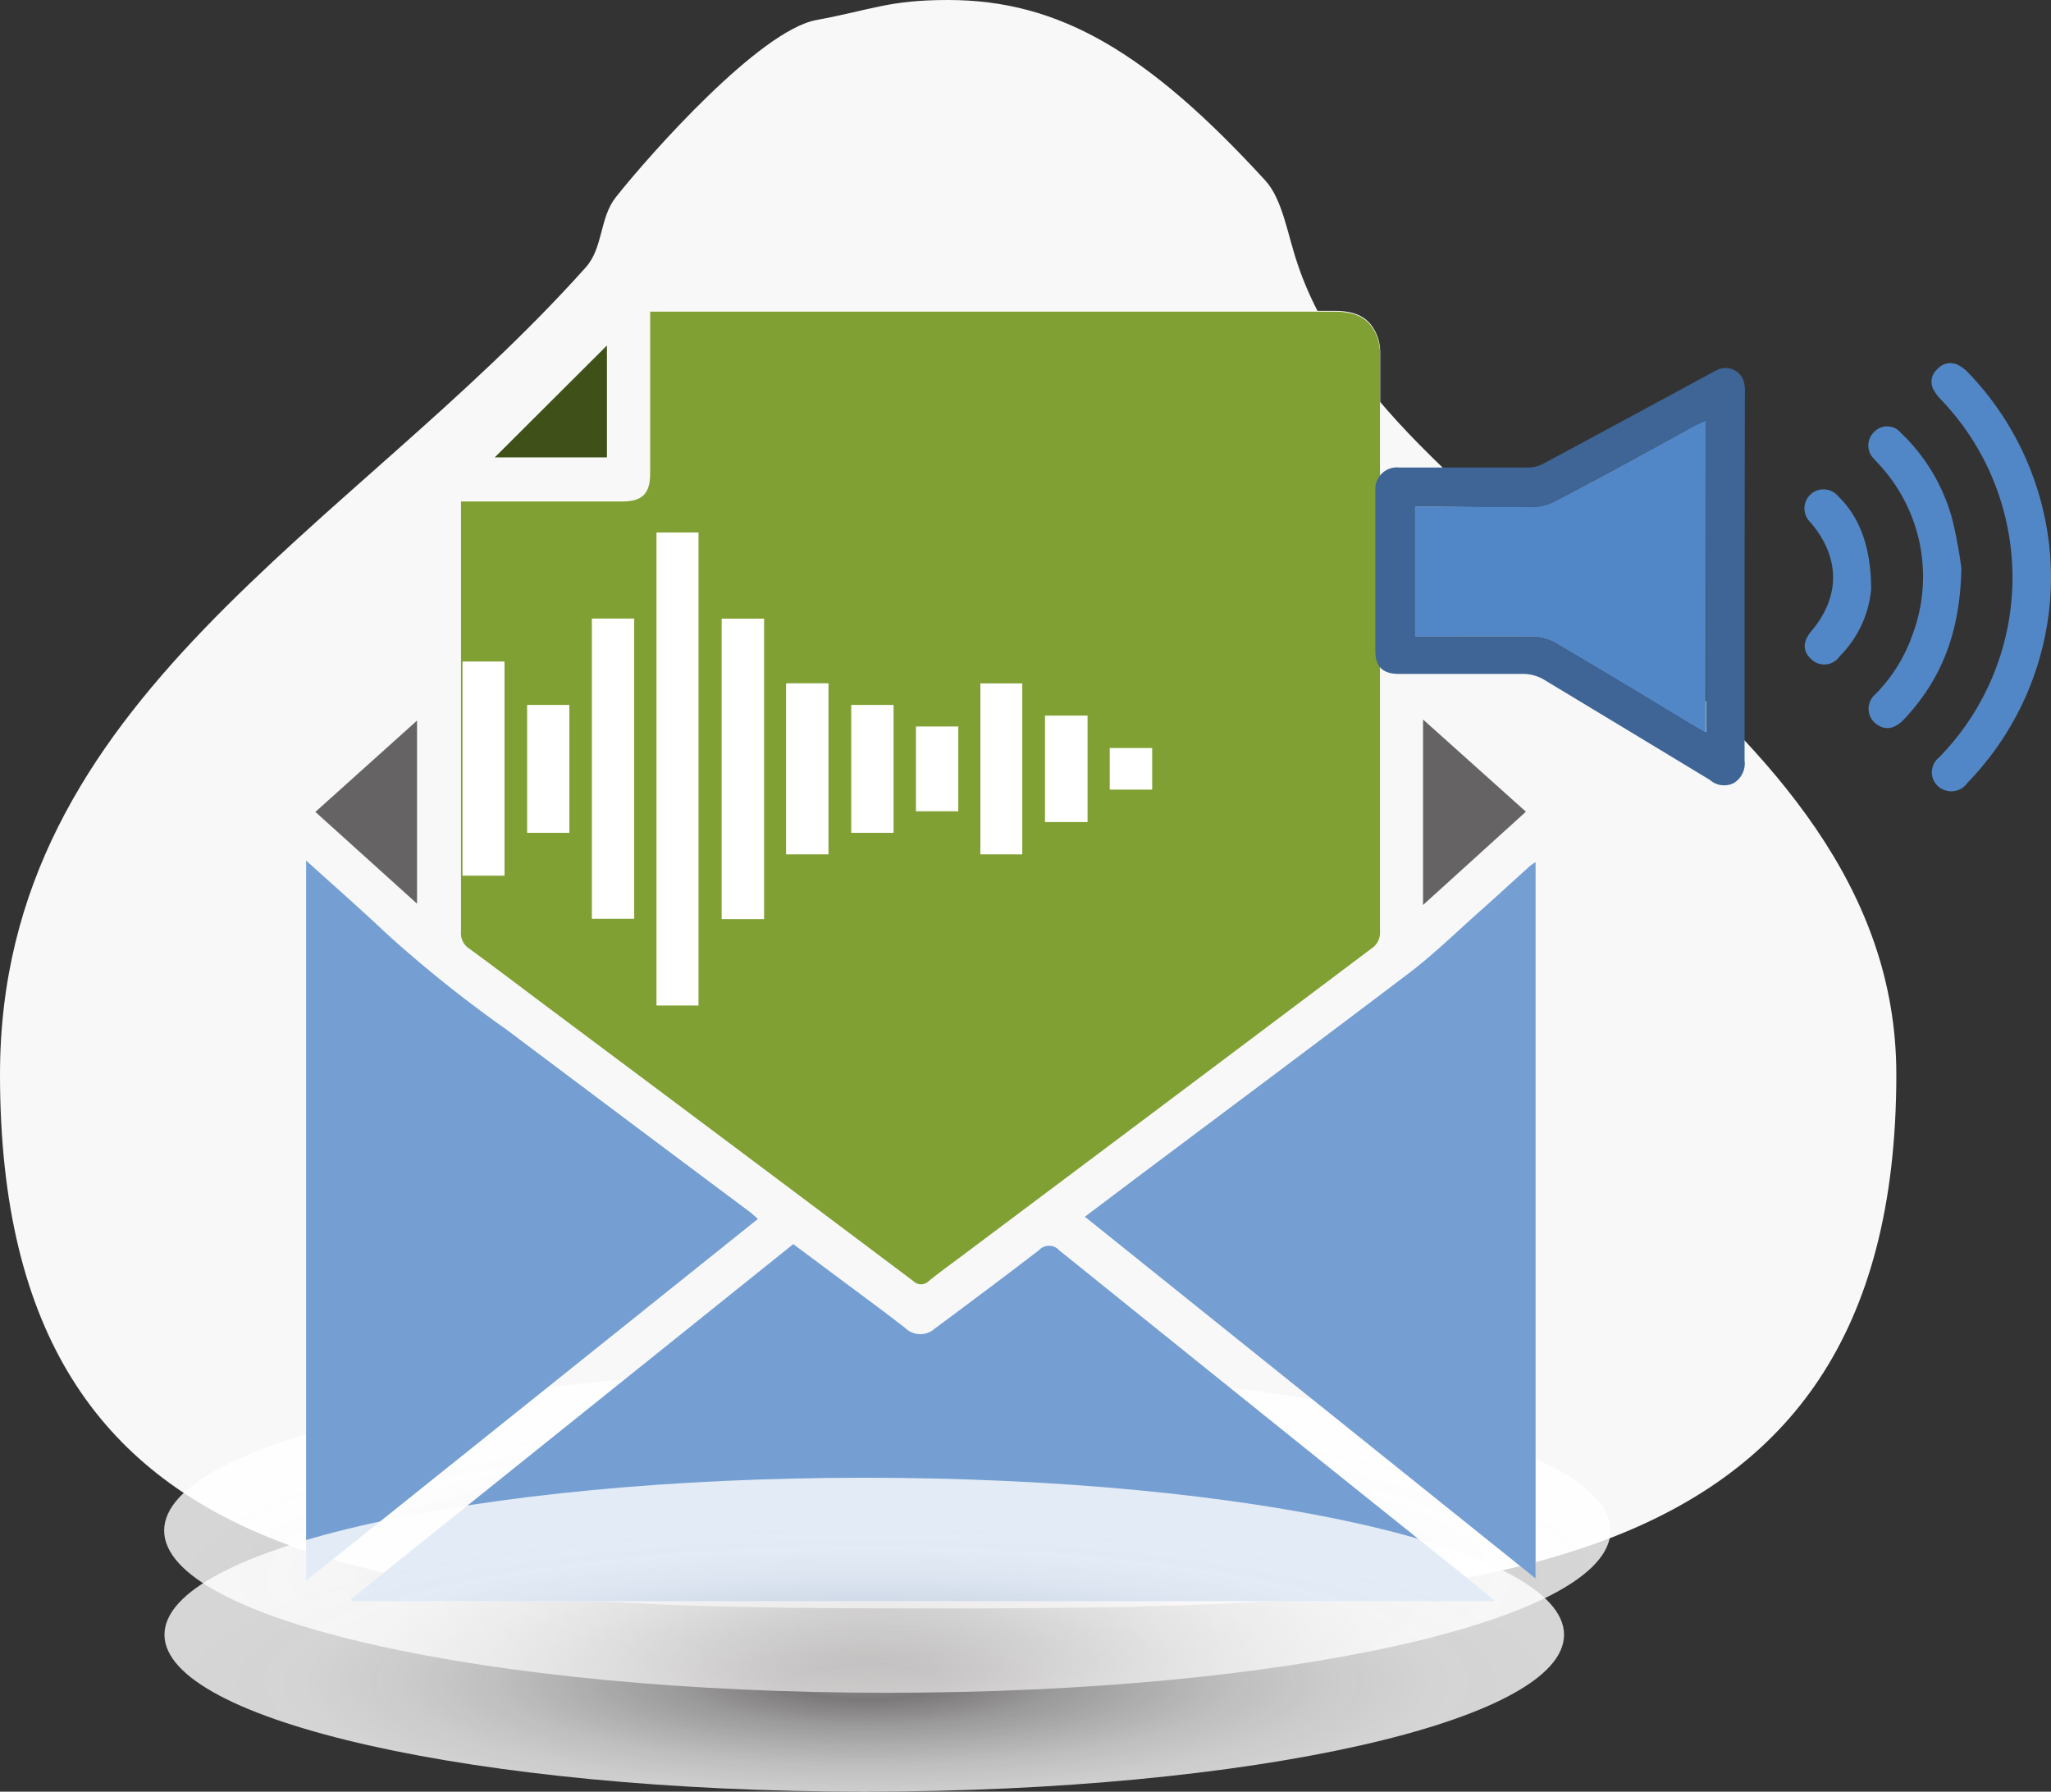 <?xml version="1.0" encoding="UTF-8"?>
<svg width="190.42" height="166.32" version="1.1" viewBox="0 0 190.42 166.32" xmlns="http://www.w3.org/2000/svg" xmlns:xlink="http://www.w3.org/1999/xlink">
 <rect x="0" y="0" width="190.42" height="166.32" fill="#333333" stroke="none"/>
 <defs>
  <style>.cls-1{isolation:isolate;}.cls-2{fill:#f8f8f8;}.cls-13,.cls-3{opacity:0.8;mix-blend-mode:multiply;}.cls-3{fill:url(#radial-gradient);}.cls-4{fill:#f4f4f4;}.cls-10,.cls-5{fill:#fff;}.cls-6{fill:#80a033;}.cls-7{fill:#759fd2;}.cls-8{fill:#656363;}.cls-9{fill:#405019;}.cls-10{fill-rule:evenodd;}.cls-11{fill:#3e6595;}.cls-12{fill:#5287c7;}.cls-13{fill:url(#radial-gradient-2);}</style>
  <radialGradient id="radial-gradient" cx="698.1" cy="1892.7" r="69.19" gradientTransform="matrix(-.97 0 0 .22 835.05 -196.55)" gradientUnits="userSpaceOnUse">
   <stop stop-color="#c9c5c5" stop-opacity=".8" offset="0"/>
   <stop stop-color="#c9c5c5" stop-opacity=".72" offset=".03"/>
   <stop stop-color="#c9c5c5" stop-opacity=".63" offset=".08"/>
   <stop stop-color="#c9c5c5" stop-opacity=".6" offset=".11"/>
   <stop stop-color="#d0cccc" stop-opacity=".65" offset=".16"/>
   <stop stop-color="#dedcdc" stop-opacity=".76" offset=".27"/>
   <stop stop-color="#eae9e9" stop-opacity=".84" offset=".4"/>
   <stop stop-color="#f3f2f2" stop-opacity=".91" offset=".52"/>
   <stop stop-color="#faf9f9" stop-opacity=".96" offset=".66"/>
   <stop stop-color="#fefefe" stop-opacity=".99" offset=".81"/>
   <stop stop-color="#fff" offset="1"/>
  </radialGradient>
  <radialGradient id="radial-gradient-2" cx="700.33" cy="1937" r="66.93" xlink:href="#radial-gradient"/>
  <radialGradient id="radialGradient908" cx="698.1" cy="1892.7" r="69.19" gradientTransform="matrix(-.97 0 0 .22 835.05 -196.55)" gradientUnits="userSpaceOnUse" xlink:href="#radial-gradient"/>
 </defs>
 <g class="cls-1" transform="translate(-75.28,-73.41)">
  <g data-name="Layer 1">
   <path class="cls-2" d="m251.34 173.15c0 48.62-40.86 49.57-89.48 49.57s-86.58-0.95-86.58-49.57c0-35 32.42-50.32 54.39-74.93 1.62-1.81 1.27-4.6 2.79-6.51 3.26-4.11 13.37-15.47 18.61-16.44s6.72-1.86 12.24-1.86c10.32 0 18.54 4.86 29.44 16.75 1.61 1.76 2.06 5 3 7.75 8.64 25.95 55.59 40.35 55.59 75.24z"/>
   <path class="cls-3" d="m90.52 215.49c0 8.32 30.06 15.06 67.14 15.06s67.14-6.74 67.14-15.06-30.06-15.06-67.14-15.06-67.14 6.75-67.14 15.06z" fill="url(#radialGradient908)"/>
   <path class="cls-4" d="m183.72 124.71h4.59v4.72h-5a14.14 14.14 0 0 0 0.42-4.76z"/>
   <path class="cls-5" d="m135.66 102.34v14.94c0 1.89-0.72 2.61-2.64 2.61h-13.79-1.13v0.84q0 7.5 0 15 0 12 0 24.08a1.69 1.69 0 0 0 0.75 1.58c2.54 1.87 5 3.77 7.57 5.65q16.84 12.61 33.7 25.24a1 1 0 0 0 1.39 0c0.87-0.72 1.79-1.38 2.7-2.06q19.31-14.46 38.58-28.95a1.72 1.72 0 0 0 0.63-1.22q0-27 0-53.92a4.35 4.35 0 0 0-0.22-1.39c-0.62-1.73-1.84-2.47-4-2.47q-31.26 0-62.52 0zm-27.8 119.51 0.08 0.19h106.21c-1.4-1.15-2.65-2.18-3.92-3.19l-11.71-9.38q-12.44-10-24.86-20a1.28 1.28 0 0 0-1.91 0c-3.19 2.45-6.42 4.86-9.65 7.26a2 2 0 0 1-2.75-0.06l-2-1.53-8.39-6.25zm-4.16-68.56v66.86l42-33.64c-0.32-0.28-0.52-0.47-0.74-0.64q-11.29-8.46-22.58-16.92a118.7 118.7 0 0 1-11.15-8.86c-2.44-2.27-4.93-4.44-7.53-6.8zm72.3 33.07 41.85 33.54v-66.5a4.69 4.69 0 0 0-0.53 0.36c-1.45 1.31-2.89 2.63-4.34 3.93-2.28 2-4.45 4.2-6.87 6-8.46 6.45-17 12.78-25.51 19.16zm-71.42-37.58 9.44 8.54v-17zm102.84 8.64 9.55-8.66-9.55-8.56zm-75.77-51.94-10.42 10.39h10.42z"/>
   <path class="cls-6" d="m135.66 102.34h1q31.26 0 62.52 0c2.17 0 3.39 0.74 4 2.47a4.35 4.35 0 0 1 0.22 1.39q0 27 0 53.92a1.72 1.72 0 0 1-0.63 1.22q-19.28 14.5-38.58 28.95c-0.91 0.68-1.83 1.34-2.7 2.06a1 1 0 0 1-1.39 0q-16.84-12.65-33.7-25.24c-2.52-1.88-5-3.78-7.57-5.65a1.69 1.69 0 0 1-0.75-1.58q0-12 0-24.08 0-7.5 0-15v-0.84h1.13 13.79c1.92 0 2.64-0.72 2.64-2.61v-15.01z"/>
   <path class="cls-7" d="m107.86 221.85 41.07-32.95 8.39 6.25 2 1.53a2 2 0 0 0 2.75 0.06c3.23-2.4 6.46-4.81 9.65-7.26a1.28 1.28 0 0 1 1.91 0q12.41 10 24.86 20l11.71 9.38c1.27 1 2.52 2 3.92 3.19h-106.18z"/>
   <path class="cls-7" d="m103.7 153.29c2.6 2.36 5.09 4.53 7.48 6.8a118.7 118.7 0 0 0 11.15 8.91q11.28 8.48 22.58 16.92c0.22 0.17 0.42 0.36 0.74 0.64l-41.95 33.59z"/>
   <path class="cls-7" d="m176 186.36 4.6-3.47c8.51-6.38 17-12.71 25.51-19.16 2.42-1.84 4.59-4 6.87-6 1.45-1.3 2.89-2.62 4.34-3.93a4.69 4.69 0 0 1 0.53-0.36v66.5z"/>
   <path class="cls-8" d="m104.56 148.78 9.44-8.48v17z"/>
   <path class="cls-8" d="m207.4 157.42v-17.22l9.55 8.56z"/>
   <path class="cls-9" d="m131.63 105.48v10.39h-10.42z"/>
   <path class="cls-10" d="m140.13 166.75h-3.9v-43.91h3.9v43.91"/>
   <path class="cls-10" d="m130.23 130.83h3.93v27.87h-3.93v-27.87"/>
   <path class="cls-10" d="m146.22 158.73h-3.94v-27.89h3.94v27.89"/>
   <path class="cls-10" d="m118.22 134.82h3.9v19.88h-3.9v-19.88"/>
   <path class="cls-10" d="m152.2 136.84v15.88h-3.94v-15.88h3.94"/>
   <path class="cls-10" d="m170.19 152.72h-3.89v-15.87h3.89v15.87"/>
   <path class="cls-10" d="m128.14 138.85v11.87h-3.92v-11.87h3.92"/>
   <path class="cls-10" d="m158.24 150.72h-3.93v-11.87h3.93v11.87"/>
   <path class="cls-10" d="m172.3 149.72v-9.88h3.95v9.88h-3.95"/>
   <path class="cls-10" d="m164.25 148.72h-3.93v-7.87h3.93v7.87"/>
   <path class="cls-10" d="m182.25 142.85v3.86h-3.94v-3.86h3.94"/>
   <path class="cls-11" d="m237.25 127q0 8.49 0 17a2.13 2.13 0 0 1-1 2.1 2 2 0 0 1-2.22-0.29q-7.63-4.62-15.26-9.22a3.85 3.85 0 0 0-2.14-0.62h-11.47c-1.51 0-2.19-0.67-2.19-2.16q0-7.47 0-15a2 2 0 0 1 2.22-2h12a3 3 0 0 0 1.36-0.35q7.66-4.11 15.31-8.26c0.3-0.16 0.59-0.34 0.9-0.47a1.76 1.76 0 0 1 2.47 1.31 4 4 0 0 1 0.05 0.85zm-3.62-14.58c-0.4 0.2-0.73 0.35-1 0.52-4.31 2.32-8.6 4.67-12.93 7a4.67 4.67 0 0 1-2.08 0.52c-3.34 0.06-6.68 0-10 0h-0.93v12h0.88 10a4.66 4.66 0 0 1 2.22 0.62c4.22 2.48 8.4 5 12.6 7.55l1.28 0.74z"/>
   <path class="cls-12" d="m265.7 127a27.44 27.44 0 0 1-7.76 19.08 1.81 1.81 0 0 1-2.19 0.65 1.75 1.75 0 0 1-0.45-3 23.87 23.87 0 0 0 0.24-33.17 4.33 4.33 0 0 1-0.76-1 1.53 1.53 0 0 1 0.36-1.87 1.59 1.59 0 0 1 1.94-0.4 3.62 3.62 0 0 1 0.94 0.72 27.5 27.5 0 0 1 7.68 18.99z"/>
   <path class="cls-12" d="m257.38 126.17c-0.12 6-1.87 10.32-5.31 14-0.84 0.89-1.7 1.06-2.49 0.52a1.76 1.76 0 0 1-0.18-2.84 14.85 14.85 0 0 0 3.46-5.57 15.32 15.32 0 0 0-3.06-15.69c-0.17-0.2-0.36-0.37-0.52-0.57a1.73 1.73 0 0 1 0-2.51 1.66 1.66 0 0 1 2.49 0.09 17.27 17.27 0 0 1 4.78 8.08 42 42 0 0 1 0.83 4.49z"/>
   <path class="cls-12" d="m249 128.12a10.08 10.08 0 0 1-2.91 6.2 1.73 1.73 0 0 1-2.61 0.32c-0.86-0.77-0.86-1.66 0-2.68 2.69-3.2 2.65-6.83-0.11-10.06a1.77 1.77 0 1 1 2.59-2.4c1.94 1.88 3.04 4.65 3.04 8.62z"/>
   <path class="cls-12" d="m233.63 112.44v28.94l-1.28-0.74c-4.2-2.52-8.38-5.07-12.6-7.55a4.66 4.66 0 0 0-2.22-0.62c-3.34-0.07-6.68 0-10 0h-0.88v-12h0.93 10a4.67 4.67 0 0 0 2.08-0.52c4.33-2.29 8.62-4.64 12.93-7 0.31-0.16 0.64-0.31 1.04-0.51z"/>
   <path class="cls-13" d="m90.55 225.16c0 8 29.08 14.57 65 14.57s64.94-6.53 64.94-14.57-29.08-14.57-64.94-14.57-65 6.52-65 14.57z" fill="url(#radial-gradient-2)"/>
  </g>
 </g>
</svg>
